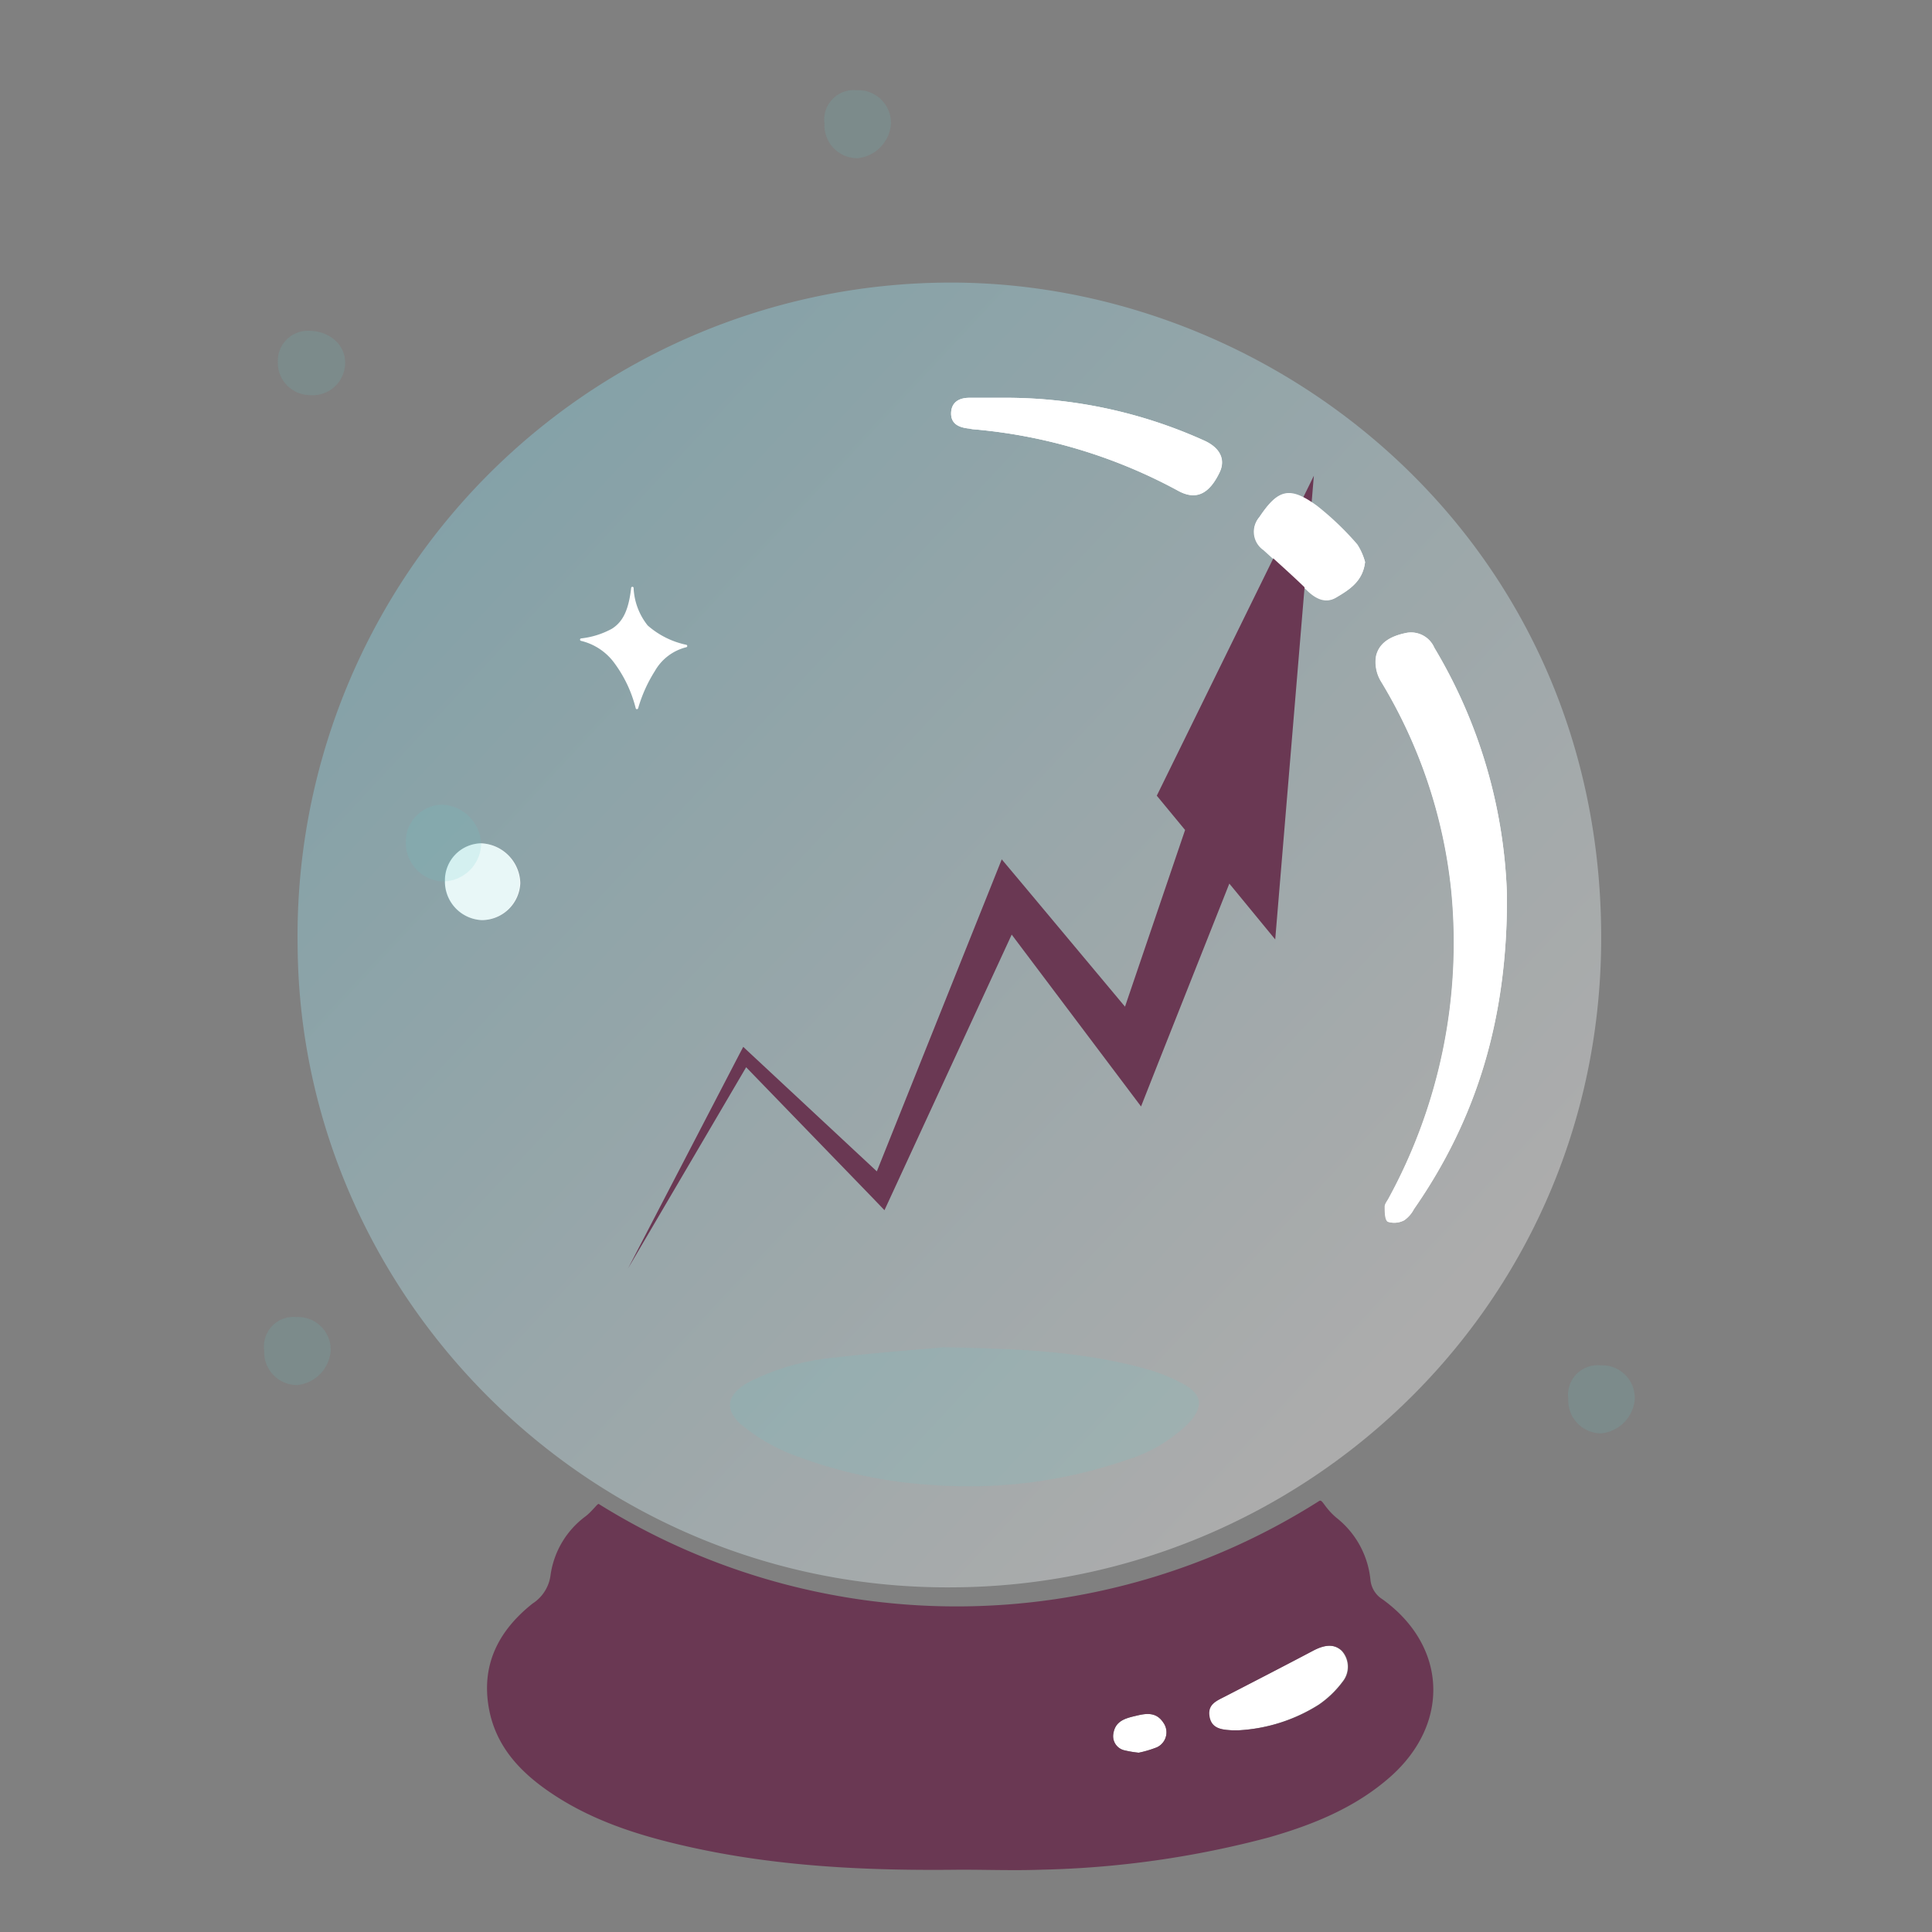 <svg xmlns="http://www.w3.org/2000/svg" xmlns:xlink="http://www.w3.org/1999/xlink" viewBox="0 0 200 200"><rect x="0" y="0" width="200" height="200" fill="#808080" stroke="none"/><defs><linearGradient id="a" x1="161.49" y1="155.58" x2="-6.51" y2="-0.7" gradientUnits="userSpaceOnUse"><stop offset="0.1" stop-color="#e6e6e6"></stop><stop offset="0.85" stop-color="#6ec6d9"></stop></linearGradient></defs><g style="isolation:isolate"><path d="M98.81,164.32c-37.45.4-67.74-30-68-66.38A67.63,67.63,0,0,1,97.39,29.26c34.37-.56,68.8,26.63,68.36,68.59C165.34,135.65,134.54,164.07,98.81,164.32Z" style="opacity:0.43;mix-blend-mode:multiply;fill:url(#a)"></path><path d="M165.68,141.34a3.38,3.38,0,0,1,3.55,3.53,3.87,3.87,0,0,1-3.45,3.51,3.4,3.4,0,0,1-3.43-3.56A3.06,3.06,0,0,1,165.68,141.34Z" style="fill:#6cc;opacity:0.15;mix-blend-mode:multiply"></path><path d="M88.68,9.34a3.38,3.38,0,0,1,3.55,3.53,3.87,3.87,0,0,1-3.45,3.51,3.4,3.4,0,0,1-3.43-3.56A3.06,3.06,0,0,1,88.68,9.34Z" style="fill:#6cc;opacity:0.15;mix-blend-mode:multiply"></path><path d="M30.68,136.34a3.38,3.38,0,0,1,3.55,3.53,3.87,3.87,0,0,1-3.45,3.51,3.4,3.4,0,0,1-3.43-3.56A3.06,3.06,0,0,1,30.68,136.34Z" style="fill:#6cc;opacity:0.15;mix-blend-mode:multiply"></path><path d="M32,40.9a3.35,3.35,0,0,1-3.24-3.46,3.11,3.11,0,0,1,3.16-3.2c2.2,0,3.82,1.43,3.81,3.32A3.37,3.37,0,0,1,32,40.9Z" style="fill:#6cc;opacity:0.15;mix-blend-mode:multiply"></path><path d="M156,92.69a53,53,0,0,0-7.54-25.64,2.62,2.62,0,0,0-2.85-1.54c-1.39.28-2.81.86-3.17,2.4a3.86,3.86,0,0,0,.48,2.58,52,52,0,0,1,7.3,21.64,55.26,55.26,0,0,1-6.49,31.94c-.15.28-.4.57-.39.85,0,.55,0,1.39.33,1.56a2.19,2.19,0,0,0,1.68-.16,3.22,3.22,0,0,0,1-1.15C152.87,115.8,156.05,105.39,156,92.69ZM65.59,60.84a.13.13,0,0,0-.25,0c-.26,2.29-.84,3.52-2,4.25a8.61,8.61,0,0,1-3.2,1,.13.13,0,0,0,0,.25,6,6,0,0,1,3.49,2.34,13.27,13.27,0,0,1,2.18,4.64.13.13,0,0,0,.25,0,14.82,14.82,0,0,1,1.73-3.85A5.16,5.16,0,0,1,71.05,67a.13.13,0,0,0,0-.25,8.81,8.81,0,0,1-4-2A6.68,6.68,0,0,1,65.59,60.84Zm38.12-19.66h-3.36c-1.06,0-1.85.43-1.89,1.56s.77,1.49,1.74,1.61c.2,0,.39.07.59.09A54.1,54.1,0,0,1,122,50.82c1.81,1,3.17.34,4.25-1.9.65-1.34.08-2.56-1.58-3.31A49.89,49.89,0,0,0,103.71,41.18Zm37.6,17a6.12,6.12,0,0,0-.84-1.78,30.16,30.16,0,0,0-4.18-4c-2.83-2.05-4-1.72-5.94,1.16a2.3,2.3,0,0,0,.44,3.39c1.51,1.37,3,2.73,4.48,4.15.89.87,1.9,1.41,3,.79C139.64,61.07,141.08,60.22,141.31,58.18ZM49.81,87.3a3.82,3.82,0,0,0-3.75,3.85,4,4,0,0,0,3.8,4.1,4,4,0,0,0,4-3.83A4.23,4.23,0,0,0,49.81,87.3Z" style="fill:#fff"></path><polygon points="136.01 49.25 119.75 82.37 122.68 85.92 116.46 104.21 105.9 91.58 103.7 88.96 102.47 92.04 90.77 121.26 77.57 108.96 76.94 108.37 76.55 109.11 65.02 131.3 77.24 110.48 90.41 124.08 91.56 125.28 92.28 123.72 104.73 96.75 115.41 110.94 118.12 114.54 119.82 110.23 127.26 91.47 132.01 97.25 136.01 49.25" style="fill:#6a3853"></polygon><path d="M128.2,179.12h-.69c-1-.06-2.11-.13-2.34-1.4s.69-1.63,1.59-2.09c3-1.55,6.09-3.14,9.12-4.74,1.28-.68,2.24-.71,3,0a2.46,2.46,0,0,1,.09,3.2,10.38,10.38,0,0,1-2.48,2.38A17.28,17.28,0,0,1,128.2,179.12Z" style="fill:#fff"></path><path d="M117.88,181.44a11.41,11.41,0,0,1-1.49-.25,1.5,1.5,0,0,1-1.13-1.75c.22-1.39,1.41-1.6,2.5-1.86s2-.27,2.67.75a1.71,1.71,0,0,1-.67,2.55A11.4,11.4,0,0,1,117.88,181.44Z" style="fill:#fff"></path><path d="M156,92.69c.07,12.7-3.11,23.11-9.62,32.48a3.22,3.22,0,0,1-1,1.15,2.19,2.19,0,0,1-1.68.16c-.31-.17-.32-1-.33-1.56,0-.28.24-.57.39-.85a55.26,55.26,0,0,0,6.49-31.94,52,52,0,0,0-7.3-21.64,3.86,3.86,0,0,1-.48-2.58c.36-1.54,1.78-2.12,3.17-2.4a2.62,2.62,0,0,1,2.85,1.54A53,53,0,0,1,156,92.69Z" style="fill:#fff"></path><path d="M103.71,41.18a49.89,49.89,0,0,1,20.94,4.43c1.66.75,2.23,2,1.58,3.31-1.08,2.24-2.44,2.86-4.25,1.9a54.1,54.1,0,0,0-21.19-6.38c-.2,0-.39-.06-.59-.09-1-.12-1.77-.53-1.74-1.61s.83-1.56,1.89-1.56Z" style="fill:#fff"></path><path d="M141.31,58.18c-.23,2-1.67,2.89-3,3.66-1.1.62-2.11.08-3-.79-1.45-1.42-3-2.78-4.48-4.15a2.3,2.3,0,0,1-.44-3.39c1.92-2.88,3.11-3.21,5.94-1.16a30.16,30.16,0,0,1,4.18,4A6.12,6.12,0,0,1,141.31,58.18Z" style="fill:#fff;mix-blend-mode:overlay"></path><path d="M49.81,87.3a4.23,4.23,0,0,1,4,4.12,4,4,0,0,1-4,3.83,4,4,0,0,1-3.8-4.1A3.82,3.82,0,0,1,49.81,87.3Z" style="fill:#6cc;opacity:0.15;mix-blend-mode:multiply"></path><path d="M45.81,83.3a4.23,4.23,0,0,1,4,4.12,4,4,0,0,1-4,3.83,4,4,0,0,1-3.8-4.1A3.82,3.82,0,0,1,45.81,83.3Z" style="fill:#6cc;opacity:0.15;mix-blend-mode:multiply"></path><g style="mix-blend-mode:multiply"><path d="M143.13,165.57a2.68,2.68,0,0,1-1.26-2,9.34,9.34,0,0,0-3.52-6.45c-1.34-1.13-1.44-2-1.82-1.72a70,70,0,0,1-74.55.29c-.11-.07-.61.67-1.31,1.24A9.15,9.15,0,0,0,57,163a4.12,4.12,0,0,1-1.87,3c-3.41,2.71-5.3,6.17-4.55,10.67.66,4,3.19,6.72,6.39,8.89,4.31,2.93,9.18,4.46,14.2,5.59,9.3,2.1,18.76,2.52,28.25,2.4,2.8,0,5.61.1,8.4,0a99.74,99.74,0,0,0,23.56-3.35c4.6-1.32,9-3.1,12.64-6.35C150.15,178.34,149.77,170.37,143.13,165.57Zm-23.37,15.31a11.4,11.4,0,0,1-1.88.56,11.41,11.41,0,0,1-1.49-.25,1.5,1.5,0,0,1-1.13-1.75c.22-1.39,1.41-1.6,2.5-1.86s2-.27,2.67.75A1.71,1.71,0,0,1,119.76,180.88ZM139,174.11a10.38,10.38,0,0,1-2.48,2.38,17.28,17.28,0,0,1-8.27,2.63h-.69c-1-.06-2.11-.13-2.34-1.4s.69-1.63,1.59-2.09c3-1.55,6.09-3.14,9.12-4.74,1.28-.68,2.24-.71,3,0A2.46,2.46,0,0,1,139,174.11Z" style="fill:#6a3853"></path></g><path d="M97.7,139.47c8.48.14,14.77.53,20.91,2.23a18.55,18.55,0,0,1,3.87,1.56c2,1.07,2.12,2.4.58,4.05a15.82,15.82,0,0,1-6.54,3.86,50.17,50.17,0,0,1-20.06,2.55,48.25,48.25,0,0,1-14.78-3.28A19.24,19.24,0,0,1,77,147.69c-2.09-1.63-1.85-3.31.47-4.59a24.55,24.55,0,0,1,9-2.57C90.92,140,95.38,139.68,97.7,139.47Z" style="fill:#6cc;opacity:0.15;mix-blend-mode:multiply"></path></g></svg>